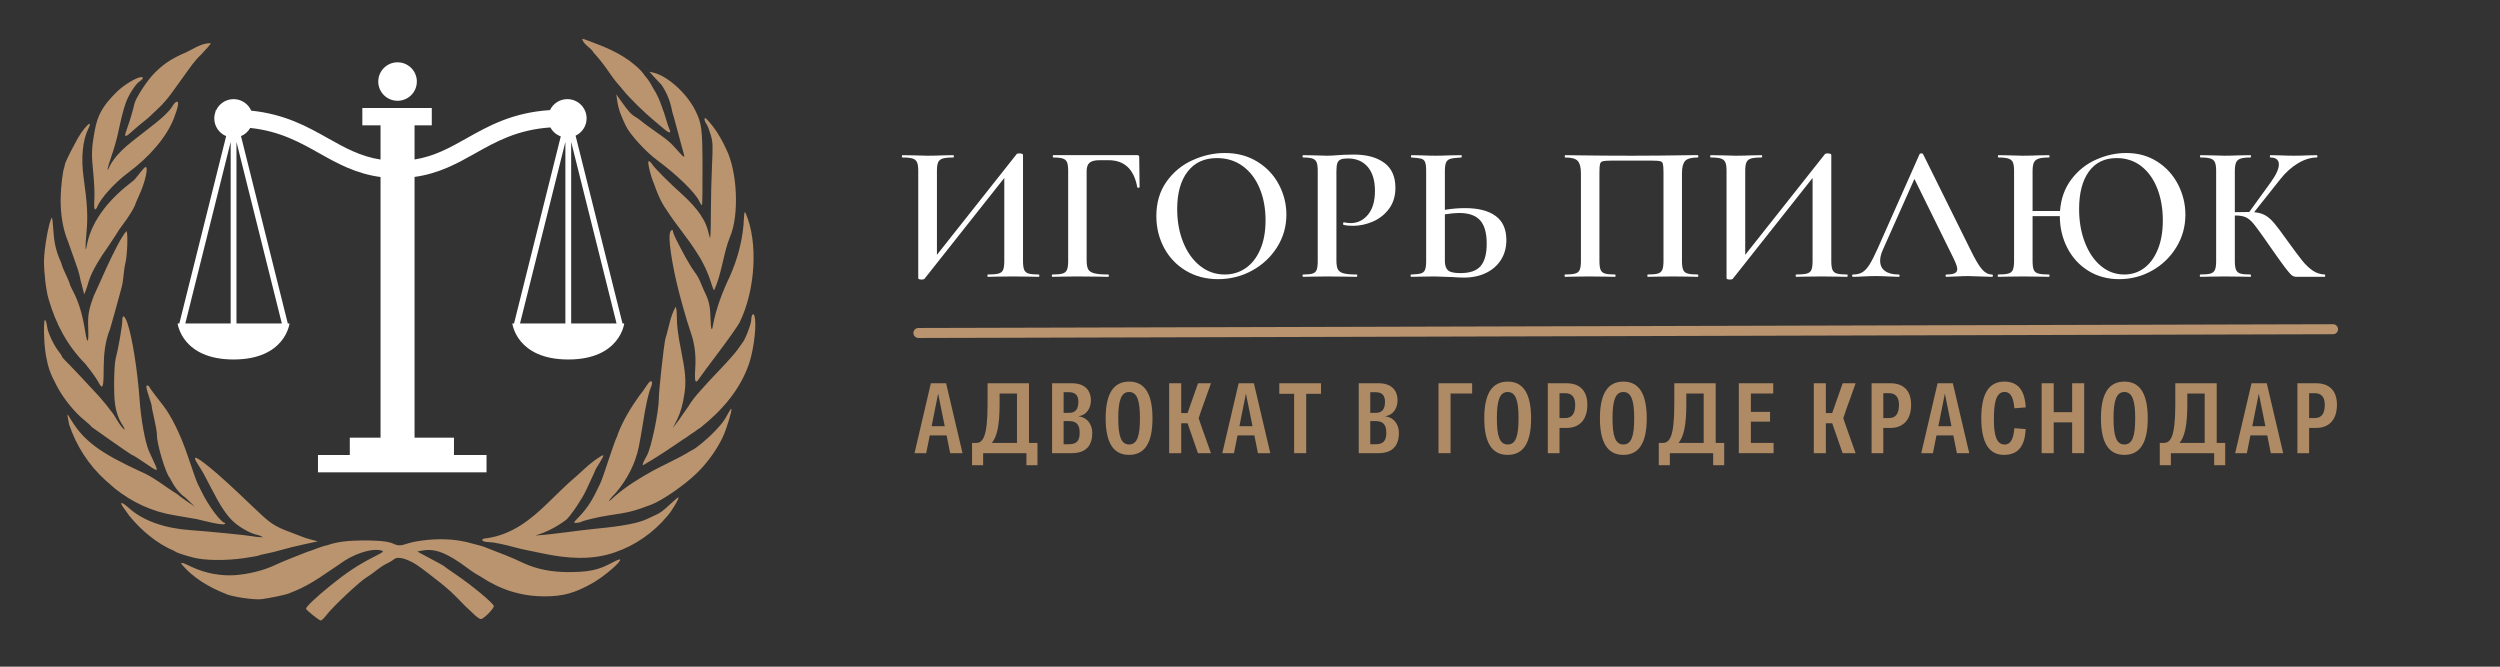 <?xml version="1.0" encoding="UTF-8"?> <svg xmlns="http://www.w3.org/2000/svg" xmlns:xlink="http://www.w3.org/1999/xlink" width="1500" zoomAndPan="magnify" viewBox="0 0 1125 300" height="400" preserveAspectRatio="xMidYMid meet"><rect x="0" y="0" width="1125" height="300" fill="#333333" stroke="none"/> <defs> <g></g> <clipPath id="af0f60a561"> <path d="M 19.453 17.445 L 340 17.445 L 340 279.195 L 19.453 279.195 Z M 19.453 17.445 " clip-rule="nonzero"></path> </clipPath> <clipPath id="6bb854082a"> <path d="M 170 28.039 L 188 28.039 L 188 46 L 170 46 Z M 170 28.039 " clip-rule="nonzero"></path> </clipPath> <clipPath id="ff2e239c7d"> <path d="M 79.922 44 L 280.922 44 L 280.922 212.539 L 79.922 212.539 Z M 79.922 44 " clip-rule="nonzero"></path> </clipPath> </defs> <g clip-path="url(#af0f60a561)"> <path fill="#b9946e" d="M 262.102 17.48 C 262.059 17.484 262.027 17.484 262.012 17.5 C 262.43 20.023 265.973 21.445 267.156 23.73 C 268.824 25.457 271.602 28.922 273.332 31.449 C 275.059 33.973 276.879 36.461 277.375 36.977 C 277.867 37.492 279.316 39.199 280.586 40.77 C 283.316 44.145 289.961 50.664 294.395 54.324 C 296.129 55.754 298.219 57.508 299.051 58.227 C 301.254 60.121 302.203 59.996 301.164 57.938 C 300.887 57.383 300.215 55.363 299.664 53.453 C 299.117 51.547 298.469 49.59 298.223 49.102 C 297.074 45.699 295.836 42.578 293.836 39.543 C 292.781 37.543 291.586 35.582 290.117 33.996 C 288.363 31.285 285.594 29.141 283.188 27.293 C 277.406 23.137 271.09 20.664 264.484 18.238 C 263.41 17.777 262.418 17.465 262.102 17.48 Z M 94.035 19.469 C 89.805 19.625 85.773 22.941 81.887 24.348 C 76.379 26.949 73.332 29.059 69.504 32.895 C 66.195 36.203 61 44.195 60.461 46.805 C 60.02 48.949 58.453 54.324 57.59 56.637 C 57.176 57.75 56.668 59.246 56.473 59.961 C 55.945 61.848 56.797 61.566 59.684 58.91 C 61.09 57.621 63.156 55.879 64.27 55.027 C 65.379 54.176 66.828 52.961 67.48 52.316 C 68.137 51.676 69.961 49.938 71.543 48.469 C 73.125 47 75.578 44.18 76.996 42.199 C 78.41 40.215 81.07 36.543 82.898 34.031 C 85.293 30.719 87.5 27.312 90.551 24.527 C 92.934 21.992 94.883 19.723 94.883 19.484 C 94.598 19.469 94.316 19.457 94.035 19.469 Z M 292.211 32.277 L 294.738 35.062 C 296.133 36.594 297.445 37.973 297.645 38.133 C 300.191 41.828 301.719 45.879 302.5 50.273 C 302.957 51.707 303.758 54.566 304.289 56.633 C 304.816 58.703 305.719 62.086 306.309 64.152 C 308.066 70.324 308.109 70.512 307.719 70.512 C 307.512 70.512 306.52 69.574 305.516 68.414 C 301.762 64.09 300.742 63.195 293.871 58.406 C 291.648 56.855 289.348 55.164 288.766 54.629 C 288.184 54.094 286.883 53.168 285.875 52.57 C 283.961 51.43 282.816 50.152 279.395 45.359 L 277.336 42.469 L 277.734 45.359 C 278.203 48.746 279.137 51.465 281.617 56.637 C 283.457 60.477 290.539 68.246 295.605 71.992 C 304.645 78.676 312.793 86.594 314.648 90.516 C 315.184 91.645 315.762 92.453 315.91 92.301 C 316.062 92.152 316.156 84.531 316.129 75.355 C 316.078 57.727 315.797 55.594 312.879 49.695 C 309.027 41.914 300.297 34.074 293.906 32.656 Z M 63.543 34.699 C 61.551 34.785 55.91 38.031 52.59 41.312 C 46.277 47.547 43.941 51.641 42.641 58.73 C 41.191 66.645 41.086 69.441 41.938 77.449 C 42.395 81.742 42.625 87.273 42.461 89.738 C 42.273 92.578 42.379 94.219 42.75 94.219 C 43.074 94.219 43.504 93.762 43.707 93.207 C 45.078 89.461 51.574 82.242 57.59 77.777 C 67.621 70.324 75.094 61.43 78.273 53.168 C 80.281 47.945 80.684 45.52 79.52 45.758 C 79.023 45.859 78.195 46.719 77.66 47.672 C 76.324 50.062 72.492 53.625 66 58.531 C 60 63.387 53.375 67.527 49.484 74.504 C 47.797 78.547 48.207 75.766 50.078 70.492 C 51.145 67.488 52.461 62.938 53.004 60.395 C 54.512 53.316 55.586 49.086 56.613 46.227 C 57.895 42.652 61.012 37.816 62.785 36.652 C 63.598 36.121 64.266 35.449 64.266 35.168 C 64.266 34.816 64.004 34.68 63.547 34.699 Z M 317.41 53.164 C 316.699 53.293 316.961 54.375 318.188 56.344 C 318.582 56.98 319.355 59.066 319.902 60.973 C 320.766 63.977 320.832 65.723 320.406 74.27 C 320.141 79.68 319.898 89.66 319.883 96.457 C 319.867 104.16 319.691 108.082 319.398 106.867 C 318.129 101.637 317.438 100 315.012 96.312 C 313.566 94.125 310.312 90.48 307.789 88.219 C 301.117 82.238 294.574 75.68 293.367 73.781 C 292.789 72.867 292.109 72.352 291.836 72.625 C 291.328 73.133 292.793 79.266 294.164 82.363 C 295.703 86.684 297.25 90.719 299.938 94.453 C 304.223 101.223 309.621 107.258 313.801 114.074 C 316.211 117.648 318.625 122.77 319.922 127.031 C 320.523 129.016 321.156 130.641 321.328 130.645 C 324.824 123.219 325.52 113.832 328.477 106.648 C 332.723 96.953 331.855 77.078 326.762 67.043 C 324.441 61.996 321.543 57.156 317.574 53.164 C 317.52 53.164 317.461 53.156 317.414 53.164 Z M 40.227 55.715 C 39.461 55.883 37.031 58.684 35.008 62.219 C 32.98 65.898 30.957 69.66 29.324 73.492 C 29.215 74.234 28.836 75.758 28.473 76.871 C 26.711 87.516 26.531 98.879 30.711 108.961 C 31.352 110.871 32.684 114.641 33.672 117.344 C 34.664 120.047 35.594 122.91 35.73 123.707 C 35.961 125.047 36.594 127.664 36.852 128.332 C 36.91 128.488 37.16 129.504 37.41 130.57 L 37.859 132.504 L 38.547 130.859 C 38.922 129.953 39.559 127.961 39.973 126.453 C 41.387 121.816 45.684 115.055 48.438 111.293 C 50.953 107.57 53.348 103.895 53.762 103.125 C 56.32 99.633 58.977 96.219 60.805 92.266 C 60.805 91.988 61.555 90.164 62.465 88.219 C 65.285 82.191 66.918 75.137 65.496 75.137 C 65.219 75.137 63.91 76.566 62.59 78.316 C 61.27 80.066 59.996 81.496 59.758 81.496 C 50.398 88.559 41.477 98.215 39.141 110.027 C 38.391 114.551 38.273 111.523 38.926 104.625 C 39.602 97.492 39.301 91.73 37.625 79.891 C 36.395 71.168 37.172 63.066 39.758 57.883 C 40.566 56.258 40.625 55.625 40.227 55.715 Z M 335.211 95.48 C 334.93 95.484 334.777 97.016 334.578 101.156 C 333.875 109.199 331.766 116.734 328.551 124.102 C 325.195 131.125 322.34 138.449 320.879 146.109 C 320.352 149.746 319.859 148.398 319.707 142.875 C 319.559 137.566 318.996 135.172 316.926 131.043 C 315.652 128.309 314.828 125.418 312.973 122.945 C 309.57 118.266 306.938 112.902 304.289 107.805 C 303.508 106.215 302.855 104.59 302.848 104.191 C 302.816 102.934 301.82 103.414 301.457 104.859 C 300.816 107.406 301.961 116.059 304.344 126.598 C 305.781 132.945 309.004 144.371 310.879 149.723 C 312.602 154.645 313.246 159.844 312.863 165.77 C 312.457 172.117 312.891 173.078 314.797 170.105 C 315.355 169.23 319.371 163.809 323.715 158.055 C 328.055 152.297 332.16 146.445 332.848 145.043 C 340.02 130.406 341.199 108.746 335.535 95.953 C 335.402 95.652 335.305 95.48 335.211 95.48 Z M 23.332 97.992 C 22.09 99.238 19.797 111.949 19.793 117.598 C 19.793 123.074 20.781 131.098 21.891 134.656 C 25.07 145.629 30.176 155.434 38.387 163.727 C 40.828 166.75 43.387 170.285 44.074 171.605 C 46.242 175.77 46.652 174.805 46.652 165.48 C 46.707 159.375 47.246 153.688 49.543 147.988 L 51.273 141.918 C 51.73 140.328 52.523 137.465 53.027 135.559 C 53.527 133.648 54.316 130.762 54.777 129.145 C 55.688 125.535 55.578 121.828 56.457 118.211 C 57.355 114.477 57.652 104.047 56.852 104.047 C 52.523 108.848 43.094 131.586 42.16 133.246 C 39.859 139.527 39.461 141.84 39.703 147.898 C 39.973 154.551 39.281 155.18 38.332 149.145 C 37.133 141.512 35.422 135.836 32.828 130.949 C 32.012 129.418 31.348 127.934 31.348 127.66 C 31.348 127.391 30.566 125.527 29.613 123.508 C 28.66 121.488 27.883 119.645 27.883 119.406 C 27.883 119.164 27.516 118.148 27.07 117.145 C 25.211 112.973 24.363 109.219 24.02 103.613 C 23.82 100.348 23.512 97.816 23.332 97.992 Z M 303.984 138.16 C 301.566 142.402 300.895 147.887 299.398 152.488 C 298.562 156.719 296.473 175.898 296.473 179.355 C 296.473 185.246 293.086 201.449 291.133 204.941 C 289.438 207.969 289.051 208.938 289.328 209.387 C 295.531 205.805 301.605 201.734 307.449 197.715 C 309.266 196.703 310.82 195.262 312.648 194.242 C 313.852 193.289 314.973 192.508 315.141 192.508 C 324.793 184.855 333.078 175.426 337.09 163.598 C 339.414 156.594 340.641 145.113 339.418 141.918 C 338.918 140.613 338.074 141.918 338.062 144.012 C 338.051 145.84 335.18 153.195 334.02 154.348 C 333.859 154.508 332.949 155.789 331.996 157.203 C 331.047 158.617 327.375 162.781 323.84 166.453 C 320.305 170.129 316.434 174.312 315.246 175.742 C 313.094 178.082 311.219 180.422 309.578 183.168 C 308.211 184.973 306 188.324 305.754 188.645 C 303.883 191.055 302.887 192.562 302.773 192.637 C 302.812 192.473 303.48 191.23 304.797 188.57 C 306.254 185.621 307.297 182.051 308.043 176.844 C 308.789 171.656 308.449 167.336 306.582 158.109 C 305.109 150.828 304.562 146.473 304.562 142.281 C 304.562 139.914 304.312 138.16 303.984 138.16 Z M 55.59 142.352 C 55.242 142.32 55.031 142.961 55.027 144.32 C 55.023 146.73 53.207 157.109 52.07 161.289 C 51.645 162.836 51.352 167.637 51.348 173.141 C 51.383 179.203 51.465 185.492 54.832 190.793 C 55.672 192.066 56.211 193.262 56.039 193.43 C 53.242 190.953 52.094 187.25 49.578 184.504 C 48.641 183.125 46.301 180.266 44.379 178.145 C 40.297 173.645 31.074 163.887 29.18 162.047 C 28.461 161.348 27.879 160.594 27.879 160.383 C 27.879 160.176 27.141 159.066 26.238 157.91 C 24.082 155.141 21.441 149.418 21.219 147.051 C 21.125 146.012 20.758 144.695 20.426 144.121 C 19.473 142.48 19.641 154.359 20.645 159.84 C 21.699 165.621 22.551 167.996 25.68 173.898 C 28.621 179.445 33.582 185.574 37.988 189.094 C 39.73 190.484 41.164 191.832 41.164 192.074 C 47.18 196.27 53.254 200.734 59.27 204.668 C 59.641 204.68 62.148 206.223 64.848 208.086 C 71.418 212.613 71.453 212.602 69.254 207.887 C 68.496 206.262 67.477 204.031 66.996 202.918 C 65.285 198.941 63.441 188.758 62.809 179.789 C 61.895 166.855 59.562 152.082 57.43 145.711 C 56.703 143.547 56.035 142.391 55.59 142.352 Z M 293.012 171.531 C 292.945 171.516 292.887 171.531 292.812 171.551 C 292.371 171.664 291.711 172.402 290.789 173.828 C 289.801 175.355 288.344 177.367 287.539 178.289 C 283.777 183.586 280.316 189.309 277.992 195.383 C 277.992 195.719 277.73 196.457 277.414 197.008 C 277.098 197.562 275.805 201.125 274.543 204.941 C 271.789 213.273 270.656 216.484 269.977 217.824 C 269.699 218.375 268.91 219.988 268.227 221.418 C 266.09 225.883 263.438 229.68 260.25 232.875 C 259.199 233.922 258.352 234.898 258.352 235.043 C 258.352 235.516 260.715 235.316 261.766 234.754 C 263.023 234.078 270.195 232.434 274.527 231.828 C 282.656 230.691 285.641 229.926 293.027 227.109 C 298.062 225.191 307.969 218.352 313.516 212.961 C 318.32 208.293 322.648 202.266 325.32 196.539 C 327 192.938 329.566 184.398 329.113 183.945 C 328.992 183.824 328.363 184.727 327.703 185.949 C 325.801 189.473 325.262 190.199 321.891 193.828 C 318.891 197.062 313.398 201.668 311.492 202.535 C 311.016 202.754 309.848 203.43 308.895 204.035 C 307.941 204.645 305.211 206.094 302.828 207.254 C 300.449 208.414 298.109 209.59 297.633 209.871 C 297.156 210.156 295.375 211.066 293.68 211.895 C 287.637 215.258 281.719 218.902 276.512 223.441 C 275.367 224.555 274.281 225.465 274.094 225.465 C 273.781 225.465 275.691 223.133 277.164 221.727 C 282.191 215.758 285.832 208.879 287.434 201.18 C 287.934 198.797 288.758 194.113 289.273 190.773 C 290.551 182.52 291.766 177.035 292.867 174.422 C 293.496 172.93 293.598 172.043 293.191 171.641 C 293.141 171.59 293.074 171.547 293.012 171.531 Z M 66.207 173.43 C 64.773 173.496 68.523 181.535 68.336 183.547 C 70.285 192.406 70.629 194.301 70.629 196.031 C 70.629 200.023 74.664 213.316 76.402 215.059 C 78.266 218.605 80.172 221.688 83.48 223.969 L 87.668 227.98 L 84.109 225.594 C 82.16 224.281 80.176 222.793 79.688 222.305 C 74.164 218.98 69.168 214.594 63.082 212.113 C 44.734 203.648 37.652 198.336 31.766 188.59 C 30.324 186.203 30.172 186.074 30.465 187.594 C 30.648 188.551 30.945 190.102 31.113 191.047 C 34.422 200.77 39.887 209.273 47.559 216.215 C 49.215 217.648 51.113 219.309 51.781 219.902 C 59.508 226.055 68.633 230.301 78.426 231.863 L 88.531 233.598 C 89.691 233.809 102.637 237.391 101.203 235.297 C 99.539 235.297 93.793 227.617 90.809 221.418 C 90.117 219.988 89.316 218.375 89.039 217.824 C 88.395 216.555 87.355 213.664 84.453 205.051 C 81.34 195.801 77.137 187.207 73.371 182.391 C 73.121 182.074 71.637 180.156 70.051 178.125 C 68.461 176.098 67.16 174.211 67.16 173.934 C 66.719 173.578 66.41 173.418 66.203 173.43 Z M 271.391 204.887 C 270.457 204.918 265.875 208.238 262.762 211.191 C 261.023 212.844 258.602 215.016 257.383 216.016 C 256.16 217.02 251.305 221.637 246.586 226.281 C 238.703 233.973 230.25 240.664 218.863 242.234 C 218.062 242.234 217.27 242.473 217.094 242.758 C 216.68 243.426 218.133 243.969 220.305 243.969 C 221.949 243.969 227.203 245.062 232.074 246.406 C 233.344 246.758 235.426 247.242 236.695 247.492 C 237.965 247.742 241.477 248.465 244.492 249.102 C 255.164 251.328 266.367 252.238 276.84 248.504 C 285.91 245.387 294.055 239.688 300.199 232.332 C 302.254 230.164 306.188 223.469 305.199 223.82 C 304.891 223.934 303.25 225.32 301.551 226.91 C 298.312 229.941 297.027 230.883 294.891 231.809 C 294.18 232.117 292.488 232.906 291.137 233.562 C 287.324 235.406 279.832 236.828 268.465 237.879 C 259.27 238.762 250.035 240.387 240.883 240.988 C 245.934 239.5 250.613 237.059 254.82 233.867 C 256.805 232.137 261.883 224.625 263.629 220.84 C 264.141 219.727 265.289 217.258 266.191 215.348 C 267.094 213.441 267.855 211.738 267.867 211.57 C 267.883 211.406 268.762 209.902 269.836 208.23 C 270.91 206.555 271.66 205.07 271.516 204.922 C 271.488 204.895 271.449 204.883 271.391 204.887 Z M 87.977 206.008 C 87.453 206.047 87.824 207.008 89.004 208.863 C 91.426 212.652 91.727 213.215 95.055 219.684 C 99.148 227.656 101.738 231.59 104.801 234.52 C 107.664 237.258 112.848 240.164 115.883 240.734 C 117.016 240.945 118.355 241.766 118.355 241.766 C 118.355 241.766 115.457 241.723 113.953 241.367 C 111.441 240.875 94.336 239.172 85.359 238.531 C 73.93 237.711 64.344 234.273 58.141 228.734 C 54.691 225.66 53.449 225.555 55.613 228.52 C 56.363 229.551 57.52 231.152 58.176 232.098 C 63.52 238.656 70.672 244.691 78.465 247.941 C 79.227 248.637 82.336 249.715 87.094 250.926 C 92.258 252.238 101.391 252.348 109.582 251.195 C 113.012 250.715 116.055 250.176 116.336 250.004 C 116.613 249.828 118.074 249.457 119.582 249.191 C 121.094 248.922 124.277 248.148 126.66 247.457 C 129.043 246.762 133.703 245.621 137.02 244.906 L 143.051 243.605 L 140.199 242.883 C 138.625 242.484 136.492 241.781 135.449 241.328 C 130.484 239.309 125.199 237.934 120.883 234.465 C 119.77 233.633 116.508 230.676 113.645 227.906 C 106 220.508 98.465 213.625 94.512 210.434 C 90.777 207.418 88.648 205.953 87.977 206.004 Z M 197.363 242.668 C 194.254 242.719 190.883 243.016 187.309 243.645 C 186.523 243.781 184.934 244.094 183.789 244.473 C 180.25 245.648 179.289 245.68 177.055 244.691 C 175.285 243.91 172.793 243.211 163.336 243.191 C 157.824 243.285 152.465 243.508 147.273 245.359 C 144.098 245.992 141.152 247.496 138.066 248.414 C 136.082 249.223 132.871 250.5 130.938 251.23 C 129 251.965 125.738 253.348 123.68 254.32 C 118.707 256.672 111.914 258.379 105.699 258.82 C 99.324 259.273 92.262 257.934 86.406 255.172 C 81.891 253.043 81.605 252.957 81.605 253.762 C 86.875 260.062 93.891 264.141 101.406 267.168 C 103.852 268.469 114.453 270.066 117.703 269.625 C 121.457 269.117 128.223 267.727 129.652 267.168 C 134.586 265.254 136.75 264.207 141.098 261.641 C 144.992 259.266 148.625 256.586 152.434 254.121 C 158.668 249.355 166.977 246.57 171.512 247.707 C 172.988 248.078 172.734 248.293 167.938 250.742 C 161.102 254.238 155.914 257.672 148.93 263.32 C 142.039 268.895 137.453 273.25 137.723 273.98 C 137.828 274.273 139.219 275.562 140.809 276.852 C 142.398 278.145 143.988 279.207 144.348 279.219 C 144.707 279.23 145.75 278.262 146.656 277.07 C 149.797 272.949 162.102 261.398 165.285 259.578 C 168.398 257.715 170.949 255.02 174.293 253.492 C 175.559 252.867 176.953 252.027 177.379 251.629 C 179.129 249.992 184.5 251.766 189.617 255.66 C 190.41 256.262 192.102 257.531 193.371 258.496 C 197.234 261.422 200.141 263.801 202.848 266.23 C 206.113 269.18 208.742 272.422 212.055 275.246 C 214.262 277.516 215.844 278.691 216.531 278.57 C 217.941 278.32 222.535 273.535 222.199 272.66 C 221.59 271.07 212.43 263.48 205.215 258.586 C 202.512 256.754 200.172 255.102 200.016 254.918 C 199.855 254.734 198.945 254.168 197.992 253.672 C 197.039 253.172 194.352 251.734 192.02 250.473 L 187.777 248.18 L 189.637 247.816 C 194.98 246.746 199.43 248.133 207.055 253.258 C 210.125 255.398 212.98 257.758 216.297 259.488 C 225.355 265.492 234.68 268.359 245.105 268.359 C 253.414 268.363 258.711 266.883 266.746 262.328 C 271.91 259.402 279.855 252.574 279.039 251.758 C 278.859 251.574 277.184 252.262 275.32 253.273 C 269.316 256.531 264.91 257.457 255.465 257.449 C 248.43 257.383 241.852 256.297 235.395 253.309 C 230.125 250.719 224.535 248.707 219.074 246.57 C 217.004 245.59 214.766 245.262 212.578 244.621 C 209.219 243.57 204.449 242.699 198.68 242.668 C 198.246 242.664 197.805 242.66 197.359 242.668 Z M 197.363 242.668 " fill-opacity="1" fill-rule="nonzero"></path> </g> <g clip-path="url(#6bb854082a)"> <path fill="#ffffff" d="M 178.898 45.355 C 183.695 45.355 187.582 41.477 187.582 36.699 C 187.582 31.918 183.695 28.039 178.898 28.039 C 174.102 28.039 170.219 31.918 170.219 36.699 C 170.219 41.477 174.102 45.355 178.898 45.355 " fill-opacity="1" fill-rule="nonzero"></path> </g> <g clip-path="url(#ff2e239c7d)"> <path fill="#ffffff" d="M 257.027 145.574 L 257.027 63.852 L 277.453 145.574 Z M 234.004 145.574 L 254.422 63.852 L 254.422 145.574 Z M 106.41 145.574 L 106.41 63.852 L 126.832 145.574 Z M 83.387 145.574 L 103.805 63.852 L 103.805 145.574 Z M 280.133 145.574 L 259.016 61.059 C 261.938 59.668 263.973 56.715 263.973 53.27 C 263.973 48.484 260.086 44.609 255.293 44.609 C 251.844 44.609 248.883 46.633 247.484 49.543 C 230.617 50.625 219.742 56.734 209.941 62.246 C 202.305 66.547 195.457 70.344 186.547 71.773 L 186.547 56.391 L 194.305 56.391 L 194.305 48.602 L 163.055 48.602 L 163.055 56.391 L 171.246 56.391 L 171.246 71.805 C 162.23 70.402 155.332 66.582 147.637 62.246 C 138.422 57.062 128.258 51.355 113.051 49.793 C 111.707 46.746 108.664 44.609 105.109 44.609 C 101.602 44.609 98.598 46.695 97.23 49.68 C 97.141 49.688 97.062 49.688 96.977 49.695 L 97.02 50.191 C 96.652 51.152 96.426 52.18 96.426 53.27 C 96.426 56.867 98.633 59.953 101.77 61.254 L 80.703 145.574 L 79.934 145.574 C 79.934 145.574 81.816 161.766 105.109 161.766 C 128.402 161.766 130.285 145.574 130.285 145.574 L 129.516 145.574 L 108.449 61.254 C 110.215 60.523 111.652 59.207 112.602 57.57 C 126.02 59.02 135.016 64.09 143.797 69.035 C 151.84 73.562 160.152 78.164 171.246 79.656 L 171.246 196.953 L 157.41 196.953 L 157.41 204.742 L 143.09 204.742 L 143.09 212.535 L 218.941 212.535 L 218.941 204.742 L 204.289 204.742 L 204.289 196.953 L 186.547 196.953 L 186.547 79.621 C 197.531 78.102 205.793 73.531 213.781 69.035 C 223.137 63.77 232.75 58.363 247.676 57.344 C 248.684 59.207 250.332 60.652 252.352 61.383 L 231.316 145.574 L 230.551 145.574 C 230.551 145.574 232.43 161.766 255.727 161.766 C 279.02 161.766 280.898 145.574 280.898 145.574 L 280.133 145.574 " fill-opacity="1" fill-rule="nonzero"></path> </g> <g fill="#ffffff" fill-opacity="1"> <g transform="translate(403.229, 124.573)"> <g> <path d="M 64.219 -1.047 C 64.395 -1.047 64.484 -0.867 64.484 -0.516 C 64.484 -0.172 64.395 0 64.219 0 C 62.227 0 60.648 -0.031 59.484 -0.094 L 52.922 -0.172 L 45.562 -0.094 C 44.508 -0.031 43.109 0 41.359 0 C 41.18 0 41.094 -0.172 41.094 -0.516 C 41.094 -0.867 41.18 -1.047 41.359 -1.047 C 43.578 -1.047 45.18 -1.191 46.172 -1.484 C 47.16 -1.773 47.828 -2.328 48.172 -3.141 C 48.523 -3.961 48.703 -5.281 48.703 -7.094 L 48.703 -44.5 L 12.797 0.875 C 12.617 1.102 12.207 1.219 11.562 1.219 C 10.508 1.219 9.984 1.016 9.984 0.609 L 9.984 -47.656 C 9.984 -49.406 9.805 -50.688 9.453 -51.5 C 9.109 -52.32 8.453 -52.895 7.484 -53.219 C 6.523 -53.539 4.992 -53.703 2.891 -53.703 C 2.711 -53.703 2.625 -53.875 2.625 -54.219 C 2.625 -54.57 2.711 -54.75 2.891 -54.75 L 7.625 -54.672 C 10.426 -54.555 12.613 -54.5 14.188 -54.5 C 16.289 -54.5 18.742 -54.555 21.547 -54.672 L 25.75 -54.75 C 25.926 -54.75 26.016 -54.57 26.016 -54.219 C 26.016 -53.875 25.926 -53.703 25.75 -53.703 C 23.531 -53.703 21.926 -53.539 20.938 -53.219 C 19.945 -52.895 19.273 -52.32 18.922 -51.5 C 18.566 -50.688 18.391 -49.406 18.391 -47.656 L 18.391 -9.906 L 54.312 -55.281 C 54.488 -55.457 54.898 -55.547 55.547 -55.547 C 55.953 -55.547 56.316 -55.484 56.641 -55.359 C 56.961 -55.242 57.125 -55.102 57.125 -54.938 L 57.125 -7.094 C 57.125 -5.344 57.297 -4.039 57.641 -3.188 C 57.992 -2.344 58.648 -1.773 59.609 -1.484 C 60.578 -1.191 62.113 -1.047 64.219 -1.047 Z M 64.219 -1.047 "></path> </g> </g> </g> <g fill="#ffffff" fill-opacity="1"> <g transform="translate(470.333, 124.573)"> <g> <path d="M 3.234 0 C 3.066 0 2.984 -0.172 2.984 -0.516 C 2.984 -0.867 3.066 -1.047 3.234 -1.047 C 5.336 -1.047 6.867 -1.191 7.828 -1.484 C 8.797 -1.773 9.457 -2.344 9.812 -3.188 C 10.164 -4.039 10.344 -5.344 10.344 -7.094 L 10.344 -47.656 C 10.344 -49.406 10.18 -50.688 9.859 -51.5 C 9.535 -52.32 8.906 -52.895 7.969 -53.219 C 7.039 -53.539 5.609 -53.703 3.672 -53.703 C 3.504 -53.703 3.422 -53.875 3.422 -54.219 C 3.422 -54.57 3.504 -54.75 3.672 -54.75 L 41.438 -54.75 C 42.02 -54.75 42.312 -54.488 42.312 -53.969 L 42.484 -40.391 C 42.484 -40.211 42.32 -40.109 42 -40.078 C 41.688 -40.047 41.5 -40.117 41.438 -40.297 C 39.977 -48.422 35.656 -52.484 28.469 -52.484 L 24.438 -52.484 C 22.332 -52.484 20.844 -52.102 19.969 -51.344 C 19.094 -50.582 18.656 -49.328 18.656 -47.578 L 18.656 -7.453 C 18.656 -5.578 18.891 -4.219 19.359 -3.375 C 19.828 -2.531 20.75 -1.93 22.125 -1.578 C 23.5 -1.223 25.613 -1.047 28.469 -1.047 C 28.582 -1.047 28.641 -0.867 28.641 -0.516 C 28.641 -0.172 28.582 0 28.469 0 C 26.07 0 24.203 -0.031 22.859 -0.094 L 14.281 -0.172 L 7.891 -0.094 C 6.773 -0.031 5.223 0 3.234 0 Z M 3.234 0 "></path> </g> </g> </g> <g fill="#ffffff" fill-opacity="1"> <g transform="translate(516.062, 124.573)"> <g> <path d="M 32.062 1.047 C 26.633 1.047 21.801 -0.223 17.562 -2.766 C 13.332 -5.305 10.062 -8.75 7.75 -13.094 C 5.445 -17.445 4.297 -22.191 4.297 -27.328 C 4.297 -33.348 5.812 -38.504 8.844 -42.797 C 11.883 -47.086 15.785 -50.312 20.547 -52.469 C 25.305 -54.633 30.164 -55.719 35.125 -55.719 C 40.676 -55.719 45.551 -54.414 49.75 -51.812 C 53.957 -49.219 57.188 -45.785 59.438 -41.516 C 61.688 -37.254 62.812 -32.734 62.812 -27.953 C 62.812 -22.629 61.41 -17.75 58.609 -13.312 C 55.805 -8.875 52.051 -5.367 47.344 -2.797 C 42.645 -0.234 37.551 1.047 32.062 1.047 Z M 35.047 -1.047 C 38.547 -1.047 41.68 -1.992 44.453 -3.891 C 47.234 -5.797 49.426 -8.586 51.031 -12.266 C 52.633 -15.941 53.438 -20.32 53.438 -25.406 C 53.438 -30.781 52.547 -35.598 50.766 -39.859 C 48.984 -44.117 46.441 -47.445 43.141 -49.844 C 39.848 -52.238 35.984 -53.438 31.547 -53.438 C 25.879 -53.438 21.484 -51.406 18.359 -47.344 C 15.234 -43.289 13.672 -37.672 13.672 -30.484 C 13.672 -24.941 14.586 -19.922 16.422 -15.422 C 18.266 -10.922 20.805 -7.398 24.047 -4.859 C 27.285 -2.316 30.953 -1.047 35.047 -1.047 Z M 35.047 -1.047 "></path> </g> </g> </g> <g fill="#ffffff" fill-opacity="1"> <g transform="translate(583.166, 124.573)"> <g> <path d="M 18.219 -7.453 C 18.219 -5.578 18.438 -4.219 18.875 -3.375 C 19.312 -2.531 20.156 -1.93 21.406 -1.578 C 22.664 -1.223 24.641 -1.047 27.328 -1.047 C 27.504 -1.047 27.594 -0.867 27.594 -0.516 C 27.594 -0.172 27.504 0 27.328 0 C 24.93 0 23.066 -0.031 21.734 -0.094 L 14.109 -0.172 L 7.797 -0.094 C 6.68 -0.031 5.16 0 3.234 0 C 3.066 0 2.984 -0.172 2.984 -0.516 C 2.984 -0.867 3.066 -1.047 3.234 -1.047 C 5.223 -1.047 6.656 -1.191 7.531 -1.484 C 8.406 -1.773 9.004 -2.328 9.328 -3.141 C 9.648 -3.961 9.812 -5.281 9.812 -7.094 L 9.812 -47.656 C 9.812 -49.406 9.648 -50.688 9.328 -51.5 C 9.004 -52.32 8.391 -52.895 7.484 -53.219 C 6.578 -53.539 5.16 -53.703 3.234 -53.703 C 3.066 -53.703 2.984 -53.875 2.984 -54.219 C 2.984 -54.57 3.066 -54.75 3.234 -54.75 L 7.797 -54.672 C 10.367 -54.555 12.441 -54.5 14.016 -54.5 C 15.359 -54.5 16.992 -54.582 18.922 -54.75 C 19.617 -54.812 20.566 -54.867 21.766 -54.922 C 22.961 -54.984 24.379 -55.016 26.016 -55.016 C 31.797 -55.016 36.363 -53.785 39.719 -51.328 C 43.082 -48.879 44.766 -45.113 44.766 -40.031 C 44.766 -36.352 43.816 -33.227 41.922 -30.656 C 40.023 -28.094 37.598 -26.164 34.641 -24.875 C 31.691 -23.594 28.672 -22.953 25.578 -22.953 C 23.941 -22.953 22.57 -23.098 21.469 -23.391 C 21.289 -23.391 21.203 -23.535 21.203 -23.828 C 21.203 -24.004 21.242 -24.18 21.328 -24.359 C 21.422 -24.535 21.523 -24.594 21.641 -24.531 C 22.578 -24.301 23.598 -24.188 24.703 -24.188 C 27.742 -24.188 30.312 -25.441 32.406 -27.953 C 34.508 -30.461 35.562 -34.051 35.562 -38.719 C 35.562 -43.332 34.484 -46.91 32.328 -49.453 C 30.172 -51.992 27.191 -53.266 23.391 -53.266 C 21.984 -53.266 20.914 -53.117 20.188 -52.828 C 19.457 -52.535 18.945 -51.992 18.656 -51.203 C 18.363 -50.422 18.219 -49.18 18.219 -47.484 Z M 18.219 -7.453 "></path> </g> </g> </g> <g fill="#ffffff" fill-opacity="1"> <g transform="translate(631.348, 124.573)"> <g> <path d="M 27.953 -30.922 C 33.91 -30.922 38.492 -29.738 41.703 -27.375 C 44.91 -25.008 46.516 -21.406 46.516 -16.562 C 46.516 -13.176 45.711 -10.211 44.109 -7.672 C 42.504 -5.129 40.254 -3.156 37.359 -1.75 C 34.473 -0.352 31.16 0.344 27.422 0.344 C 25.961 0.344 24.18 0.258 22.078 0.094 C 17.172 -0.082 14.539 -0.172 14.188 -0.172 L 8.578 -0.094 C 7.41 -0.031 5.773 0 3.672 0 C 3.504 0 3.422 -0.172 3.422 -0.516 C 3.422 -0.867 3.504 -1.047 3.672 -1.047 C 5.723 -1.109 7.188 -1.27 8.062 -1.531 C 8.938 -1.789 9.547 -2.316 9.891 -3.109 C 10.242 -3.898 10.422 -5.227 10.422 -7.094 L 10.422 -47.656 C 10.422 -49.531 10.258 -50.859 9.938 -51.641 C 9.625 -52.43 9.023 -52.941 8.141 -53.172 C 7.266 -53.41 5.805 -53.586 3.766 -53.703 C 3.648 -53.703 3.594 -53.875 3.594 -54.219 C 3.594 -54.57 3.648 -54.75 3.766 -54.75 L 8.062 -54.672 C 10.633 -54.555 12.797 -54.5 14.547 -54.5 C 16.359 -54.5 18.664 -54.555 21.469 -54.672 L 26.188 -54.75 C 26.363 -54.75 26.453 -54.57 26.453 -54.219 C 26.453 -53.875 26.363 -53.703 26.188 -53.703 C 23.969 -53.586 22.375 -53.395 21.406 -53.125 C 20.445 -52.863 19.781 -52.32 19.406 -51.5 C 19.031 -50.688 18.844 -49.348 18.844 -47.484 L 18.844 -30.141 C 21.875 -30.66 24.91 -30.922 27.953 -30.922 Z M 25.844 -1.672 C 30.102 -1.672 33.141 -2.734 34.953 -4.859 C 36.766 -6.992 37.672 -10.336 37.672 -14.891 C 37.672 -19.742 36.676 -23.266 34.688 -25.453 C 32.707 -27.641 29.555 -28.734 25.234 -28.734 C 23.648 -28.734 21.52 -28.531 18.844 -28.125 L 18.844 -7.094 C 18.844 -5.227 19.289 -3.859 20.188 -2.984 C 21.094 -2.109 22.977 -1.672 25.844 -1.672 Z M 25.844 -1.672 "></path> </g> </g> </g> <g fill="#ffffff" fill-opacity="1"> <g transform="translate(680.932, 124.573)"> <g></g> </g> </g> <g fill="#ffffff" fill-opacity="1"> <g transform="translate(701.431, 124.573)"> <g> <path d="M 62.547 -1.047 C 62.723 -1.047 62.812 -0.867 62.812 -0.516 C 62.812 -0.172 62.723 0 62.547 0 C 60.617 0 59.102 -0.031 58 -0.094 L 51.688 -0.172 L 44.766 -0.094 C 43.66 -0.031 42.113 0 40.125 0 C 39.945 0 39.859 -0.172 39.859 -0.516 C 39.859 -0.867 39.945 -1.047 40.125 -1.047 C 42.164 -1.047 43.664 -1.191 44.625 -1.484 C 45.594 -1.773 46.254 -2.344 46.609 -3.188 C 46.961 -4.039 47.141 -5.344 47.141 -7.094 L 47.141 -46.875 C 47.141 -48.852 47.051 -50.164 46.875 -50.812 C 46.695 -51.457 46.301 -51.863 45.688 -52.031 C 45.07 -52.207 43.801 -52.297 41.875 -52.297 L 23.922 -52.297 C 21.93 -52.297 20.586 -52.207 19.891 -52.031 C 19.191 -51.863 18.754 -51.441 18.578 -50.766 C 18.398 -50.098 18.312 -48.801 18.312 -46.875 L 18.312 -7.094 C 18.312 -5.344 18.484 -4.039 18.828 -3.188 C 19.18 -2.344 19.828 -1.773 20.766 -1.484 C 21.703 -1.191 23.219 -1.047 25.312 -1.047 C 25.488 -1.047 25.578 -0.867 25.578 -0.516 C 25.578 -0.172 25.488 0 25.312 0 C 23.383 0 21.836 -0.031 20.672 -0.094 L 13.672 -0.172 L 7.453 -0.094 C 6.336 -0.031 4.785 0 2.797 0 C 2.68 0 2.625 -0.172 2.625 -0.516 C 2.625 -0.867 2.68 -1.047 2.797 -1.047 C 4.898 -1.047 6.445 -1.191 7.438 -1.484 C 8.438 -1.773 9.109 -2.344 9.453 -3.188 C 9.805 -4.039 9.984 -5.344 9.984 -7.094 L 9.984 -46.609 C 9.984 -49.234 9.516 -51.07 8.578 -52.125 C 7.648 -53.176 5.754 -53.703 2.891 -53.703 C 2.773 -53.703 2.719 -53.875 2.719 -54.219 C 2.719 -54.57 2.773 -54.75 2.891 -54.75 C 4.879 -54.75 6.805 -54.723 8.672 -54.672 C 16.492 -54.555 24.613 -54.5 33.031 -54.5 C 40.801 -54.5 49.676 -54.582 59.656 -54.75 L 62.547 -54.75 C 62.723 -54.75 62.812 -54.57 62.812 -54.219 C 62.812 -53.875 62.723 -53.703 62.547 -53.703 C 59.691 -53.703 57.797 -53.176 56.859 -52.125 C 55.922 -51.07 55.453 -49.234 55.453 -46.609 L 55.453 -7.094 C 55.453 -5.344 55.629 -4.039 55.984 -3.188 C 56.336 -2.344 57.008 -1.773 58 -1.484 C 58.988 -1.191 60.504 -1.047 62.547 -1.047 Z M 62.547 -1.047 "></path> </g> </g> </g> <g fill="#ffffff" fill-opacity="1"> <g transform="translate(766.959, 124.573)"> <g> <path d="M 64.219 -1.047 C 64.395 -1.047 64.484 -0.867 64.484 -0.516 C 64.484 -0.172 64.395 0 64.219 0 C 62.227 0 60.648 -0.031 59.484 -0.094 L 52.922 -0.172 L 45.562 -0.094 C 44.508 -0.031 43.109 0 41.359 0 C 41.18 0 41.094 -0.172 41.094 -0.516 C 41.094 -0.867 41.18 -1.047 41.359 -1.047 C 43.578 -1.047 45.18 -1.191 46.172 -1.484 C 47.16 -1.773 47.828 -2.328 48.172 -3.141 C 48.523 -3.961 48.703 -5.281 48.703 -7.094 L 48.703 -44.5 L 12.797 0.875 C 12.617 1.102 12.207 1.219 11.562 1.219 C 10.508 1.219 9.984 1.016 9.984 0.609 L 9.984 -47.656 C 9.984 -49.406 9.805 -50.688 9.453 -51.5 C 9.109 -52.32 8.453 -52.895 7.484 -53.219 C 6.523 -53.539 4.992 -53.703 2.891 -53.703 C 2.711 -53.703 2.625 -53.875 2.625 -54.219 C 2.625 -54.57 2.711 -54.75 2.891 -54.75 L 7.625 -54.672 C 10.426 -54.555 12.613 -54.5 14.188 -54.5 C 16.289 -54.5 18.742 -54.555 21.547 -54.672 L 25.75 -54.75 C 25.926 -54.75 26.016 -54.57 26.016 -54.219 C 26.016 -53.875 25.926 -53.703 25.75 -53.703 C 23.531 -53.703 21.926 -53.539 20.938 -53.219 C 19.945 -52.895 19.273 -52.32 18.922 -51.5 C 18.566 -50.688 18.391 -49.406 18.391 -47.656 L 18.391 -9.906 L 54.312 -55.281 C 54.488 -55.457 54.898 -55.547 55.547 -55.547 C 55.953 -55.547 56.316 -55.484 56.641 -55.359 C 56.961 -55.242 57.125 -55.102 57.125 -54.938 L 57.125 -7.094 C 57.125 -5.344 57.297 -4.039 57.641 -3.188 C 57.992 -2.344 58.648 -1.773 59.609 -1.484 C 60.578 -1.191 62.113 -1.047 64.219 -1.047 Z M 64.219 -1.047 "></path> </g> </g> </g> <g fill="#ffffff" fill-opacity="1"> <g transform="translate(834.063, 124.573)"> <g> <path d="M 62.297 -1.047 C 62.586 -1.047 62.734 -0.867 62.734 -0.516 C 62.734 -0.172 62.586 0 62.297 0 C 61.18 0 59.398 -0.055 56.953 -0.172 C 54.492 -0.285 52.711 -0.344 51.609 -0.344 C 50.141 -0.344 48.414 -0.285 46.438 -0.172 C 44.445 -0.055 42.898 0 41.797 0 C 41.555 0 41.438 -0.172 41.438 -0.516 C 41.438 -0.867 41.555 -1.047 41.797 -1.047 C 43.484 -1.047 44.723 -1.234 45.516 -1.609 C 46.305 -1.992 46.703 -2.625 46.703 -3.5 C 46.703 -4.375 46.203 -5.863 45.203 -7.969 L 27.422 -44.062 L 13.141 -12 C 12.379 -10.25 12 -8.672 12 -7.266 C 12 -5.223 12.727 -3.676 14.188 -2.625 C 15.656 -1.57 17.703 -1.047 20.328 -1.047 C 20.617 -1.047 20.766 -0.867 20.766 -0.516 C 20.766 -0.172 20.617 0 20.328 0 C 19.273 0 17.754 -0.055 15.766 -0.172 C 13.547 -0.285 11.617 -0.344 9.984 -0.344 C 8.41 -0.344 6.57 -0.285 4.469 -0.172 C 2.602 -0.055 1.055 0 -0.172 0 C -0.461 0 -0.609 -0.172 -0.609 -0.516 C -0.609 -0.867 -0.461 -1.047 -0.172 -1.047 C 1.461 -1.047 2.832 -1.367 3.938 -2.016 C 5.051 -2.66 6.133 -3.812 7.188 -5.469 C 8.238 -7.133 9.492 -9.602 10.953 -12.875 L 29.781 -55.281 C 29.906 -55.457 30.172 -55.547 30.578 -55.547 C 30.984 -55.547 31.219 -55.457 31.281 -55.281 L 52.734 -12 C 54.785 -7.789 56.492 -4.91 57.859 -3.359 C 59.234 -1.816 60.711 -1.047 62.297 -1.047 Z M 62.297 -1.047 "></path> </g> </g> </g> <g fill="#ffffff" fill-opacity="1"> <g transform="translate(896.349, 124.573)"> <g> <path d="M 60.453 -55.719 C 65.766 -55.719 70.438 -54.414 74.469 -51.812 C 78.5 -49.219 81.609 -45.785 83.797 -41.516 C 85.984 -37.254 87.078 -32.734 87.078 -27.953 C 87.078 -22.629 85.719 -17.75 83 -13.312 C 80.289 -8.875 76.656 -5.367 72.094 -2.797 C 67.539 -0.234 62.609 1.047 57.297 1.047 C 52.035 1.047 47.375 -0.223 43.312 -2.766 C 39.258 -5.305 36.125 -8.75 33.906 -13.094 C 31.688 -17.445 30.578 -22.191 30.578 -27.328 L 18.312 -27.328 L 18.312 -7.094 C 18.312 -5.344 18.484 -4.039 18.828 -3.188 C 19.18 -2.344 19.867 -1.773 20.891 -1.484 C 21.91 -1.191 23.531 -1.047 25.75 -1.047 C 25.875 -1.047 25.938 -0.867 25.938 -0.516 C 25.938 -0.172 25.875 0 25.75 0 C 23.77 0 22.223 -0.031 21.109 -0.094 L 13.844 -0.172 L 7.453 -0.094 C 6.336 -0.031 4.785 0 2.797 0 C 2.68 0 2.625 -0.172 2.625 -0.516 C 2.625 -0.867 2.68 -1.047 2.797 -1.047 C 4.898 -1.047 6.445 -1.191 7.438 -1.484 C 8.438 -1.773 9.109 -2.344 9.453 -3.188 C 9.805 -4.039 9.984 -5.344 9.984 -7.094 L 9.984 -47.656 C 9.984 -49.406 9.805 -50.688 9.453 -51.5 C 9.109 -52.32 8.438 -52.895 7.438 -53.219 C 6.445 -53.539 4.93 -53.703 2.891 -53.703 C 2.773 -53.703 2.719 -53.875 2.719 -54.219 C 2.719 -54.57 2.773 -54.75 2.891 -54.75 L 7.531 -54.672 C 10.219 -54.555 12.32 -54.5 13.844 -54.5 C 15.883 -54.5 18.305 -54.555 21.109 -54.672 L 25.75 -54.75 C 25.875 -54.75 25.938 -54.57 25.938 -54.219 C 25.938 -53.875 25.875 -53.703 25.75 -53.703 C 23.594 -53.703 22.004 -53.523 20.984 -53.172 C 19.961 -52.828 19.258 -52.227 18.875 -51.375 C 18.5 -50.531 18.312 -49.234 18.312 -47.484 L 18.312 -29.609 L 30.656 -29.609 C 31.07 -35.16 32.77 -39.906 35.75 -43.844 C 38.727 -47.789 42.438 -50.754 46.875 -52.734 C 51.312 -54.723 55.836 -55.719 60.453 -55.719 Z M 59.578 -1.047 C 62.898 -1.047 65.859 -1.992 68.453 -3.891 C 71.055 -5.797 73.117 -8.586 74.641 -12.266 C 76.16 -15.941 76.922 -20.32 76.922 -25.406 C 76.922 -30.781 76.07 -35.598 74.375 -39.859 C 72.688 -44.117 70.281 -47.445 67.156 -49.844 C 64.031 -52.238 60.363 -53.438 56.156 -53.438 C 50.727 -53.438 46.551 -51.406 43.625 -47.344 C 40.707 -43.289 39.25 -37.672 39.25 -30.484 C 39.25 -24.941 40.125 -19.922 41.875 -15.422 C 43.625 -10.922 46.031 -7.398 49.094 -4.859 C 52.164 -2.316 55.66 -1.047 59.578 -1.047 Z M 59.578 -1.047 "></path> </g> </g> </g> <g fill="#ffffff" fill-opacity="1"> <g transform="translate(987.72, 124.573)"> <g> <path d="M 58.438 -1.047 C 58.551 -1.047 58.609 -0.867 58.609 -0.516 C 58.609 -0.172 58.551 0 58.438 0 L 45.734 0 C 44.91 0 44.191 -0.234 43.578 -0.703 C 42.973 -1.172 41.938 -2.367 40.469 -4.297 C 39.008 -6.223 36.531 -9.695 33.031 -14.719 L 31.453 -17 C 29.117 -20.32 27.41 -22.641 26.328 -23.953 C 25.242 -25.273 24.117 -26.211 22.953 -26.766 C 21.785 -27.316 20.238 -27.594 18.312 -27.594 L 17.953 -27.594 L 17.953 -7.094 C 17.953 -5.344 18.129 -4.039 18.484 -3.188 C 18.836 -2.344 19.477 -1.773 20.406 -1.484 C 21.344 -1.191 22.863 -1.047 24.969 -1.047 C 25.145 -1.047 25.234 -0.867 25.234 -0.516 C 25.234 -0.172 25.145 0 24.969 0 C 22.977 0 21.398 -0.031 20.234 -0.094 L 13.312 -0.172 L 7.016 -0.094 C 5.898 -0.031 4.379 0 2.453 0 C 2.273 0 2.188 -0.172 2.188 -0.516 C 2.188 -0.867 2.273 -1.047 2.453 -1.047 C 4.555 -1.047 6.086 -1.191 7.047 -1.484 C 8.016 -1.773 8.672 -2.344 9.016 -3.188 C 9.367 -4.039 9.547 -5.344 9.547 -7.094 L 9.547 -47.656 C 9.547 -49.406 9.367 -50.688 9.016 -51.5 C 8.672 -52.32 8.016 -52.895 7.047 -53.219 C 6.086 -53.539 4.586 -53.703 2.547 -53.703 C 2.367 -53.703 2.281 -53.875 2.281 -54.219 C 2.281 -54.57 2.367 -54.75 2.547 -54.75 L 7.094 -54.672 C 9.664 -54.555 11.738 -54.5 13.312 -54.5 C 15.188 -54.5 17.523 -54.555 20.328 -54.672 L 24.969 -54.75 C 25.145 -54.75 25.234 -54.57 25.234 -54.219 C 25.234 -53.875 25.145 -53.703 24.969 -53.703 C 22.926 -53.703 21.422 -53.523 20.453 -53.172 C 19.492 -52.828 18.836 -52.227 18.484 -51.375 C 18.129 -50.531 17.953 -49.234 17.953 -47.484 L 17.953 -29.094 C 19.535 -29.145 21.492 -29.172 23.828 -29.172 L 24.438 -29.172 L 34.078 -42.484 C 36.535 -45.879 37.766 -48.566 37.766 -50.547 C 37.766 -52.648 36.477 -53.703 33.906 -53.703 C 33.789 -53.703 33.734 -53.875 33.734 -54.219 C 33.734 -54.57 33.789 -54.75 33.906 -54.75 L 37.844 -54.672 C 40.301 -54.555 42.52 -54.5 44.5 -54.5 C 46.664 -54.5 48.914 -54.555 51.25 -54.672 L 54.844 -54.75 C 55.02 -54.75 55.109 -54.57 55.109 -54.219 C 55.109 -53.875 55.02 -53.703 54.844 -53.703 C 52.094 -53.703 49.258 -52.828 46.344 -51.078 C 43.426 -49.328 40.77 -46.93 38.375 -43.891 L 26.641 -29.094 C 28.617 -28.914 30.281 -28.445 31.625 -27.688 C 32.969 -26.926 34.297 -25.77 35.609 -24.219 C 36.922 -22.676 38.863 -20.094 41.438 -16.469 C 44.477 -12.258 46.742 -9.223 48.234 -7.359 C 49.723 -5.492 51.297 -3.988 52.953 -2.844 C 54.617 -1.707 56.445 -1.109 58.438 -1.047 Z M 58.438 -1.047 "></path> </g> </g> </g> <g fill="#ffffff" fill-opacity="1"> <g transform="translate(1045.878, 124.573)"> <g></g> </g> </g> <g fill="#af8b65" fill-opacity="1"> <g transform="translate(411.029, 203.927)"> <g> <path d="M 0.504 0 L 5.758 0 L 7.359 -7.996 L 14.938 -7.996 L 16.543 0 L 22.102 0 L 14.719 -31.461 L 7.863 -31.461 Z M 8.195 -12.125 L 11.137 -26.801 L 14.105 -12.125 Z M 8.195 -12.125 "></path> </g> </g> </g> <g fill="#af8b65" fill-opacity="1"> <g transform="translate(436.941, 203.927)"> <g> <path d="M 0.484 5.426 L 5.469 5.426 L 5.469 0 L 24.957 0 L 24.957 5.426 L 29.922 5.426 L 29.922 -4.613 L 26.098 -4.613 L 26.098 -31.461 L 7.469 -31.461 L 7.469 -21.945 C 7.469 -7.184 5.316 -4.613 2.262 -4.613 L 0.484 -4.613 Z M 9.379 -4.613 C 11.621 -7.25 12.875 -12.324 12.875 -21.859 L 12.875 -26.848 L 20.695 -26.848 L 20.695 -4.613 Z M 9.379 -4.613 "></path> </g> </g> </g> <g fill="#af8b65" fill-opacity="1"> <g transform="translate(470.849, 203.927)"> <g> <path d="M 2.594 0 L 11.426 0 C 17.793 0 20.672 -3.34 20.672 -9.184 C 20.672 -13.027 18.234 -16.191 14.609 -16.543 L 14.609 -16.676 C 18.016 -17.07 20.059 -20.234 20.059 -23.703 C 20.059 -28.473 17.113 -31.461 11.535 -31.461 L 2.594 -31.461 Z M 7.777 -18.125 L 7.777 -27.438 L 10.172 -27.438 C 13.18 -27.438 14.41 -25.902 14.41 -23.113 C 14.41 -20.035 13.312 -18.125 10.172 -18.125 Z M 7.777 -4.02 L 7.777 -14.434 L 10.348 -14.434 C 13.797 -14.434 15.004 -12.543 15.004 -9.184 C 15.004 -5.293 13.422 -4.02 10.105 -4.02 Z M 7.777 -4.02 "></path> </g> </g> </g> <g fill="#af8b65" fill-opacity="1"> <g transform="translate(495.948, 203.927)"> <g> <path d="M 12.125 0.77 C 19.375 0.77 22.672 -4.941 22.672 -15.641 C 22.672 -26.516 19.332 -32.207 12.172 -32.207 C 4.941 -32.207 1.605 -26.516 1.605 -15.688 C 1.605 -4.941 4.922 0.77 12.125 0.77 Z M 12.148 -3.91 C 8.48 -3.91 7.273 -7.801 7.273 -15.664 C 7.273 -23.617 8.504 -27.527 12.148 -27.527 C 15.797 -27.527 17.027 -23.617 17.027 -15.688 C 17.027 -7.801 15.84 -3.91 12.148 -3.91 Z M 12.148 -3.91 "></path> </g> </g> </g> <g fill="#af8b65" fill-opacity="1"> <g transform="translate(523.551, 203.927)"> <g> <path d="M 2.57 0 L 7.996 0 L 7.996 -13.469 L 10.852 -13.469 L 15.531 0 L 21.375 0 L 17.004 -12.324 L 15.84 -15.73 L 16.98 -19.137 L 21.398 -31.461 L 15.574 -31.461 L 10.852 -18.059 L 7.996 -18.059 L 7.996 -31.461 L 2.57 -31.461 Z M 2.57 0 "></path> </g> </g> </g> <g fill="#af8b65" fill-opacity="1"> <g transform="translate(549.529, 203.927)"> <g> <path d="M 0.504 0 L 5.758 0 L 7.359 -7.996 L 14.938 -7.996 L 16.543 0 L 22.102 0 L 14.719 -31.461 L 7.863 -31.461 Z M 8.195 -12.125 L 11.137 -26.801 L 14.105 -12.125 Z M 8.195 -12.125 "></path> </g> </g> </g> <g fill="#af8b65" fill-opacity="1"> <g transform="translate(575.441, 203.927)"> <g> <path d="M 6.922 0 L 12.348 0 L 12.348 -26.715 L 19.023 -26.715 L 19.023 -31.461 L 0.242 -31.461 L 0.242 -26.715 L 6.922 -26.715 Z M 6.922 0 "></path> </g> </g> </g> <g fill="#af8b65" fill-opacity="1"> <g transform="translate(598.036, 203.927)"> <g></g> </g> </g> <g fill="#af8b65" fill-opacity="1"> <g transform="translate(608.835, 203.927)"> <g> <path d="M 2.594 0 L 11.426 0 C 17.793 0 20.672 -3.34 20.672 -9.184 C 20.672 -13.027 18.234 -16.191 14.609 -16.543 L 14.609 -16.676 C 18.016 -17.07 20.059 -20.234 20.059 -23.703 C 20.059 -28.473 17.113 -31.461 11.535 -31.461 L 2.594 -31.461 Z M 7.777 -18.125 L 7.777 -27.438 L 10.172 -27.438 C 13.18 -27.438 14.41 -25.902 14.41 -23.113 C 14.41 -20.035 13.312 -18.125 10.172 -18.125 Z M 7.777 -4.02 L 7.777 -14.434 L 10.348 -14.434 C 13.797 -14.434 15.004 -12.543 15.004 -9.184 C 15.004 -5.293 13.422 -4.02 10.105 -4.02 Z M 7.777 -4.02 "></path> </g> </g> </g> <g fill="#af8b65" fill-opacity="1"> <g transform="translate(633.934, 203.927)"> <g></g> </g> </g> <g fill="#af8b65" fill-opacity="1"> <g transform="translate(644.733, 203.927)"> <g> <path d="M 2.594 0 L 8.02 0 L 8.02 -26.848 L 17.73 -26.848 L 17.73 -31.461 L 2.594 -31.461 Z M 2.594 0 "></path> </g> </g> </g> <g fill="#af8b65" fill-opacity="1"> <g transform="translate(666.317, 203.927)"> <g> <path d="M 12.125 0.77 C 19.375 0.77 22.672 -4.941 22.672 -15.641 C 22.672 -26.516 19.332 -32.207 12.172 -32.207 C 4.941 -32.207 1.605 -26.516 1.605 -15.688 C 1.605 -4.941 4.922 0.77 12.125 0.77 Z M 12.148 -3.91 C 8.48 -3.91 7.273 -7.801 7.273 -15.664 C 7.273 -23.617 8.504 -27.527 12.148 -27.527 C 15.797 -27.527 17.027 -23.617 17.027 -15.688 C 17.027 -7.801 15.84 -3.91 12.148 -3.91 Z M 12.148 -3.91 "></path> </g> </g> </g> <g fill="#af8b65" fill-opacity="1"> <g transform="translate(693.921, 203.927)"> <g> <path d="M 2.594 0 L 7.863 0 L 7.863 -11.359 L 11.008 -11.359 C 17.07 -11.359 20.387 -15.289 20.387 -21.793 C 20.387 -27.727 17.332 -31.461 11.027 -31.461 L 2.594 -31.461 Z M 7.863 -15.797 L 7.863 -27 L 10.348 -27 C 13.117 -27 14.918 -25.551 14.918 -21.793 C 14.918 -18.258 13.773 -15.797 10.434 -15.797 Z M 7.863 -15.797 "></path> </g> </g> </g> <g fill="#af8b65" fill-opacity="1"> <g transform="translate(718.361, 203.927)"> <g> <path d="M 12.125 0.77 C 19.375 0.77 22.672 -4.941 22.672 -15.641 C 22.672 -26.516 19.332 -32.207 12.172 -32.207 C 4.941 -32.207 1.605 -26.516 1.605 -15.688 C 1.605 -4.941 4.922 0.77 12.125 0.77 Z M 12.148 -3.91 C 8.48 -3.91 7.273 -7.801 7.273 -15.664 C 7.273 -23.617 8.504 -27.527 12.148 -27.527 C 15.797 -27.527 17.027 -23.617 17.027 -15.688 C 17.027 -7.801 15.84 -3.91 12.148 -3.91 Z M 12.148 -3.91 "></path> </g> </g> </g> <g fill="#af8b65" fill-opacity="1"> <g transform="translate(745.965, 203.927)"> <g> <path d="M 0.484 5.426 L 5.469 5.426 L 5.469 0 L 24.957 0 L 24.957 5.426 L 29.922 5.426 L 29.922 -4.613 L 26.098 -4.613 L 26.098 -31.461 L 7.469 -31.461 L 7.469 -21.945 C 7.469 -7.184 5.316 -4.613 2.262 -4.613 L 0.484 -4.613 Z M 9.379 -4.613 C 11.621 -7.25 12.875 -12.324 12.875 -21.859 L 12.875 -26.848 L 20.695 -26.848 L 20.695 -4.613 Z M 9.379 -4.613 "></path> </g> </g> </g> <g fill="#af8b65" fill-opacity="1"> <g transform="translate(779.873, 203.927)"> <g> <path d="M 2.594 0 L 18.234 0 L 18.234 -4.613 L 8.02 -4.613 L 8.02 -14.191 L 16.652 -14.191 L 16.652 -18.586 L 8.02 -18.586 L 8.02 -26.848 L 18.082 -26.848 L 18.082 -31.461 L 2.594 -31.461 Z M 2.594 0 "></path> </g> </g> </g> <g fill="#af8b65" fill-opacity="1"> <g transform="translate(802.841, 203.927)"> <g></g> </g> </g> <g fill="#af8b65" fill-opacity="1"> <g transform="translate(813.64, 203.927)"> <g> <path d="M 2.57 0 L 7.996 0 L 7.996 -13.469 L 10.852 -13.469 L 15.531 0 L 21.375 0 L 17.004 -12.324 L 15.84 -15.73 L 16.98 -19.137 L 21.398 -31.461 L 15.574 -31.461 L 10.852 -18.059 L 7.996 -18.059 L 7.996 -31.461 L 2.57 -31.461 Z M 2.57 0 "></path> </g> </g> </g> <g fill="#af8b65" fill-opacity="1"> <g transform="translate(839.618, 203.927)"> <g> <path d="M 2.594 0 L 7.863 0 L 7.863 -11.359 L 11.008 -11.359 C 17.07 -11.359 20.387 -15.289 20.387 -21.793 C 20.387 -27.727 17.332 -31.461 11.027 -31.461 L 2.594 -31.461 Z M 7.863 -15.797 L 7.863 -27 L 10.348 -27 C 13.117 -27 14.918 -25.551 14.918 -21.793 C 14.918 -18.258 13.773 -15.797 10.434 -15.797 Z M 7.863 -15.797 "></path> </g> </g> </g> <g fill="#af8b65" fill-opacity="1"> <g transform="translate(864.058, 203.927)"> <g> <path d="M 0.504 0 L 5.758 0 L 7.359 -7.996 L 14.938 -7.996 L 16.543 0 L 22.102 0 L 14.719 -31.461 L 7.863 -31.461 Z M 8.195 -12.125 L 11.137 -26.801 L 14.105 -12.125 Z M 8.195 -12.125 "></path> </g> </g> </g> <g fill="#af8b65" fill-opacity="1"> <g transform="translate(889.97, 203.927)"> <g> <path d="M 11.797 0.77 C 18.453 0.77 21.223 -3.492 21.594 -10.832 L 16.5 -11.25 C 16.125 -6.922 15.094 -3.887 12.105 -3.887 C 8.48 -3.887 7.273 -8.062 7.273 -15.094 C 7.273 -22.059 8.039 -27.551 12.062 -27.551 C 15.094 -27.551 16.102 -24.539 16.5 -20.191 L 21.594 -20.605 C 21.223 -27.945 18.41 -32.207 11.93 -32.207 C 4.941 -32.207 1.605 -26.559 1.605 -15.75 C 1.605 -4.922 4.965 0.77 11.797 0.77 Z M 11.797 0.77 "></path> </g> </g> </g> <g fill="#af8b65" fill-opacity="1"> <g transform="translate(916.146, 203.927)"> <g> <path d="M 2.594 0 L 8.02 0 L 8.02 -13.863 L 16.324 -13.863 L 16.324 0 L 21.727 0 L 21.727 -31.461 L 16.324 -31.461 L 16.324 -18.453 L 8.02 -18.453 L 8.02 -31.461 L 2.594 -31.461 Z M 2.594 0 "></path> </g> </g> </g> <g fill="#af8b65" fill-opacity="1"> <g transform="translate(943.815, 203.927)"> <g> <path d="M 12.125 0.77 C 19.375 0.77 22.672 -4.941 22.672 -15.641 C 22.672 -26.516 19.332 -32.207 12.172 -32.207 C 4.941 -32.207 1.605 -26.516 1.605 -15.688 C 1.605 -4.941 4.922 0.77 12.125 0.77 Z M 12.148 -3.91 C 8.48 -3.91 7.273 -7.801 7.273 -15.664 C 7.273 -23.617 8.504 -27.527 12.148 -27.527 C 15.797 -27.527 17.027 -23.617 17.027 -15.688 C 17.027 -7.801 15.84 -3.91 12.148 -3.91 Z M 12.148 -3.91 "></path> </g> </g> </g> <g fill="#af8b65" fill-opacity="1"> <g transform="translate(971.418, 203.927)"> <g> <path d="M 0.484 5.426 L 5.469 5.426 L 5.469 0 L 24.957 0 L 24.957 5.426 L 29.922 5.426 L 29.922 -4.613 L 26.098 -4.613 L 26.098 -31.461 L 7.469 -31.461 L 7.469 -21.945 C 7.469 -7.184 5.316 -4.613 2.262 -4.613 L 0.484 -4.613 Z M 9.379 -4.613 C 11.621 -7.25 12.875 -12.324 12.875 -21.859 L 12.875 -26.848 L 20.695 -26.848 L 20.695 -4.613 Z M 9.379 -4.613 "></path> </g> </g> </g> <g fill="#af8b65" fill-opacity="1"> <g transform="translate(1005.326, 203.927)"> <g> <path d="M 0.504 0 L 5.758 0 L 7.359 -7.996 L 14.938 -7.996 L 16.543 0 L 22.102 0 L 14.719 -31.461 L 7.863 -31.461 Z M 8.195 -12.125 L 11.137 -26.801 L 14.105 -12.125 Z M 8.195 -12.125 "></path> </g> </g> </g> <g fill="#af8b65" fill-opacity="1"> <g transform="translate(1031.238, 203.927)"> <g> <path d="M 2.594 0 L 7.863 0 L 7.863 -11.359 L 11.008 -11.359 C 17.07 -11.359 20.387 -15.289 20.387 -21.793 C 20.387 -27.727 17.332 -31.461 11.027 -31.461 L 2.594 -31.461 Z M 7.863 -15.797 L 7.863 -27 L 10.348 -27 C 13.117 -27 14.918 -25.551 14.918 -21.793 C 14.918 -18.258 13.773 -15.797 10.434 -15.797 Z M 7.863 -15.797 "></path> </g> </g> </g> <g fill="#af8b65" fill-opacity="1"> <g transform="translate(1055.677, 203.927)"> <g></g> </g> </g> <path stroke-linecap="round" transform="matrix(0.75, -0.002, 0.002, 0.75, 411.029, 147.601)" fill="none" stroke-linejoin="miter" d="M 3 2.998 L 851.77 3.001 " stroke="#b9946e" stroke-width="6" stroke-opacity="1" stroke-miterlimit="4"></path> </svg> 